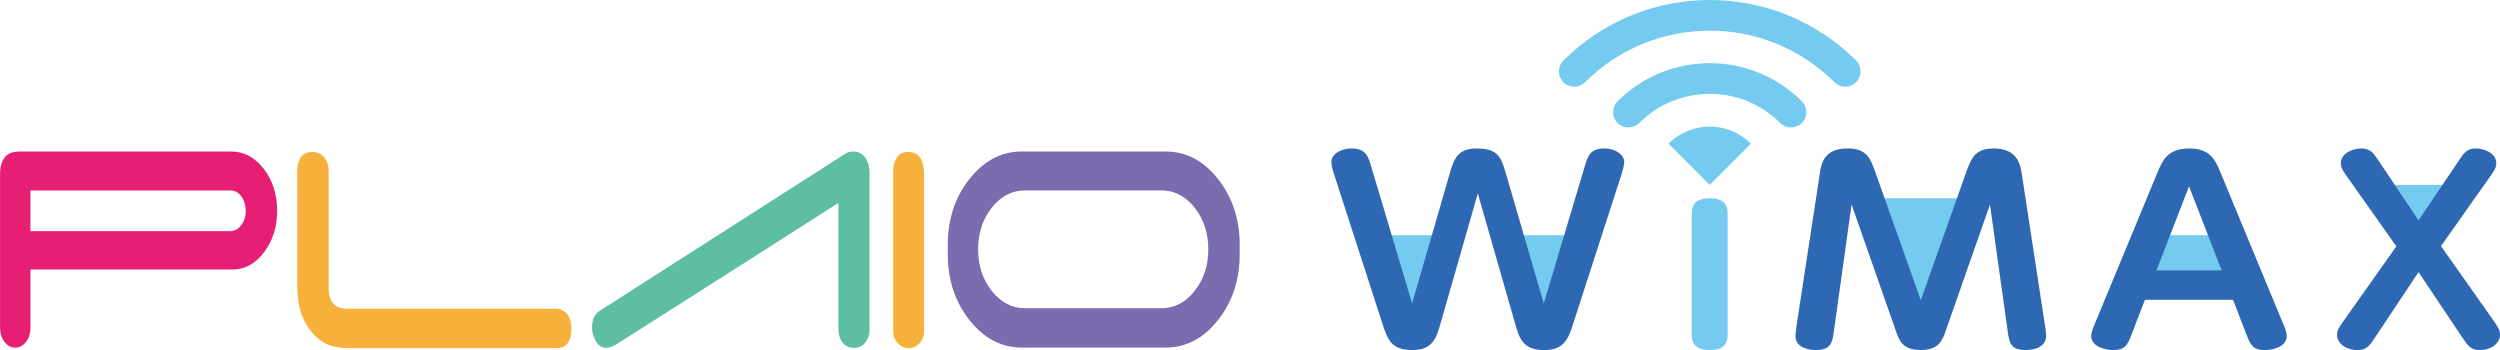 <?xml version="1.0" encoding="UTF-8"?>
<svg id="_レイヤー_2" data-name="レイヤー 2" xmlns="http://www.w3.org/2000/svg" viewBox="0 0 744.23 104.21">
  <defs>
    <style>
      .cls-1 {
        fill: #74cbef;
      }

      .cls-1, .cls-2, .cls-3, .cls-4, .cls-5, .cls-6 {
        stroke-width: 0px;
      }

      .cls-2 {
        fill: #5ebea4;
      }

      .cls-3 {
        fill: #7b6baf;
      }

      .cls-4 {
        fill: #2e68b2;
      }

      .cls-5 {
        fill: #e61f74;
      }

      .cls-6 {
        fill: #f5b13c;
      }
    </style>
  </defs>
  <g id="_レイヤー_4のコピー" data-name="レイヤー 4のコピー">
    <g>
      <g>
        <path class="cls-5" d="M68.8,45.1c3.8,0,7.04,1.72,9.7,5.16,2.67,3.44,4,7.59,4,12.44s-1.28,8.86-3.85,12.33c-2.57,3.47-5.71,5.2-9.44,5.2H9.06v17.46c0,1.58-.44,2.95-1.32,4.09-.88,1.14-1.95,1.71-3.2,1.71s-2.32-.57-3.2-1.71c-.88-1.14-1.32-2.5-1.32-4.09v-46.05c0-2.23.59-3.96,1.76-5.2.86-.89,2.33-1.34,4.41-1.34h62.62ZM68.62,56.69H9.06v12.11h59.57c1.29,0,2.39-.64,3.29-1.93.9-1.29,1.31-2.77,1.23-4.46-.08-1.63-.55-3-1.41-4.09-.86-1.09-1.9-1.63-3.12-1.63Z"/>
        <path class="cls-6" d="M92.97,45.25c1.57,0,2.77.56,3.62,1.67.84,1.11,1.26,2.54,1.26,4.27v35.36c.12,1.44.47,2.58,1.06,3.42.86,1.29,2.31,1.93,4.35,1.93h62.21c1.33,0,2.44.52,3.32,1.56s1.32,2.48,1.32,4.31c0,3.91-1.51,5.87-4.53,5.87h-61.27c-2.86,0-5.19-.4-7-1.19-2.12-.99-3.98-2.67-5.59-5.05-1.37-2.03-2.27-4.23-2.71-6.61-.35-1.78-.53-4.31-.53-7.58v-31.87c0-4.06,1.49-6.09,4.47-6.09Z"/>
        <path class="cls-2" d="M257.38,46.67c.98,1.19,1.47,2.82,1.47,4.9v46.72c0,1.44-.43,2.67-1.29,3.71-.86,1.04-2,1.56-3.41,1.56s-2.53-.55-3.35-1.63-1.23-2.45-1.23-4.09v-37.44c-13.96,8.96-35.87,22.93-65.74,41.89-1.33.84-2.47,1.26-3.41,1.26-1.49,0-2.65-.94-3.47-2.82-.47-1.04-.71-2.1-.71-3.19,0-2.38.74-4.04,2.23-4.98l73.15-46.79c.71-.44,1.51-.67,2.41-.67,1.37,0,2.49.52,3.35,1.56Z"/>
        <path class="cls-6" d="M275.08,51.86v46.72c0,1.44-.45,2.64-1.36,3.6-.91.97-1.95,1.45-3.14,1.45-1.26,0-2.36-.47-3.29-1.41-.93-.94-1.39-2.13-1.39-3.57v-47.69c0-1.63.37-3,1.12-4.09.75-1.09,1.85-1.63,3.31-1.63,3.16,0,4.73,2.2,4.73,6.61Z"/>
        <path class="cls-3" d="M304.19,45.1h42.81c6.07,0,11.27,2.72,15.58,8.17s6.47,12.01,6.47,19.68v2.67c0,7.68-2.16,14.24-6.47,19.68-4.31,5.45-9.51,8.17-15.58,8.17h-42.81c-6.08,0-11.27-2.72-15.58-8.17-4.31-5.45-6.47-12.01-6.47-19.68v-2.67c0-7.67,2.16-14.24,6.47-19.68s9.51-8.17,15.58-8.17ZM346.35,91.75c3.72-.2,6.88-1.99,9.47-5.39,2.59-3.39,3.88-7.44,3.88-12.14s-1.29-8.75-3.88-12.15c-2.59-3.39-5.74-5.19-9.47-5.38h-41.28c-3.84,0-7.11,1.71-9.82,5.12-2.7,3.42-4.06,7.55-4.06,12.4s1.35,8.99,4.06,12.4c2.71,3.42,5.98,5.13,9.82,5.13h41.28Z"/>
      </g>
      <g>
        <rect class="cls-1" x="712.63" y="55.04" width="14.82" height="10.62"/>
        <rect class="cls-1" x="641.95" y="70.03" width="19.41" height="12.29"/>
        <polygon class="cls-1" points="580.65 90.48 563.16 90.48 559.78 59.02 583.81 59.02 580.65 90.48"/>
        <rect class="cls-1" x="451.87" y="70.03" width="15.38" height="20.45"/>
        <rect class="cls-1" x="412.73" y="70.03" width="15.38" height="20.45"/>
        <g>
          <g>
            <path class="cls-4" d="M471.83,49.33c.87-2.82,1.51-5.13,5.73-5.13,3.58,0,5.96,2.02,5.96,3.98,0,.29-.08,1.37-.8,3.69l-14.32,44.25c-1.43,4.48-2.62,8.1-8.67,8.1-6.44,0-7.48-3.54-8.75-8.1l-11.05-38.54-11.05,38.54c-1.19,4.27-2.31,8.1-8.35,8.1-6.44,0-7.48-3.18-9.07-8.1l-14.32-44.25c-.24-.65-.8-2.46-.8-3.62,0-2.31,2.7-4.05,5.97-4.05,4.21,0,4.93,2.24,5.81,5.13l12.25,41,11.29-38.97c1.11-3.76,2.15-7.16,7.79-7.16,6.52,0,7.4,2.6,8.75,7.16l11.37,38.97,12.25-41Z"/>
            <path class="cls-1" d="M503.64,63.5c0-2.68,1.35-4.48,5.25-4.48,2.86,0,5.41.8,5.41,4.48v36.23c0,3.18-1.91,4.48-5.25,4.48s-5.41-1.08-5.41-4.48v-36.23Z"/>
            <path class="cls-4" d="M585.16,51.71c1.59-4.41,2.62-7.52,8.35-7.52,7.24,0,7.95,5.06,8.35,7.52l6.92,45.26c.16.58.32,2.24.32,3.04,0,3.98-4.93,4.19-6.12,4.19-4.53,0-4.85-2.31-5.33-5.78l-5.25-37.53-13.28,37.89c-.8,2.31-1.91,5.42-7.24,5.42s-6.44-2.6-7.4-5.42l-13.28-37.89-5.25,37.6c-.48,3.4-.8,5.71-5.33,5.71-.95,0-6.12-.14-6.12-4.19,0-.8.24-2.53.32-3.04l6.92-45.26c.4-2.82,1.11-7.52,8.27-7.52,5.81,0,6.84,3.04,8.43,7.52l13.36,37.67,13.36-37.67Z"/>
            <path class="cls-4" d="M638.53,89.24l-3.82,9.91c-1.35,3.54-1.99,5.06-5.73,5.06-2.23,0-6.44-1.01-6.44-4.19,0-1.16.56-2.39,1.27-4.12l18.45-44.54c1.51-3.54,2.94-7.16,9.46-7.16s7.87,3.76,9.31,7.16l18.45,44.54c.95,2.24,1.27,3.11,1.27,4.12,0,3.18-4.06,4.19-6.52,4.19-3.66,0-4.29-1.59-5.65-5.06l-3.82-9.91h-26.25ZM661.36,80.49l-9.7-25.02-9.7,25.02h19.41Z"/>
            <path class="cls-4" d="M731.82,48.03c1.67-2.53,2.55-3.83,5.25-3.83s6.05,1.52,6.05,4.34c0,1.45-.64,2.31-1.75,3.9l-14.71,20.82,15.51,21.98c1.51,2.1,2.07,3.18,2.07,4.41,0,2.68-2.86,4.56-5.89,4.56-2.86,0-3.58-1.08-5.65-4.19l-12.72-19.02-12.65,19.02c-2.07,3.11-2.78,4.19-5.65,4.19-3.26,0-5.96-2.02-5.96-4.48,0-1.37.56-2.31,2.15-4.48l15.51-21.91-14.79-20.9c-1.03-1.52-1.75-2.46-1.75-3.9,0-2.82,3.42-4.34,6.04-4.34,2.78,0,3.58,1.23,5.33,3.83l11.77,17.57,11.85-17.57Z"/>
          </g>
          <g>
            <path class="cls-1" d="M552.54,18.02c-24.04-24.03-63.09-24.02-87.13,0-1.78,1.78-1.78,4.67,0,6.46,1.78,1.78,4.67,1.78,6.45,0,10.24-10.24,23.65-15.34,37.11-15.35,13.46,0,26.87,5.11,37.11,15.35,1.78,1.78,4.67,1.78,6.45,0,1.78-1.78,1.78-4.67,0-6.46Z"/>
            <path class="cls-1" d="M481.54,30.16c-1.79,1.78-1.79,4.67,0,6.45,1.78,1.78,4.67,1.78,6.45,0,5.79-5.79,13.36-8.67,20.98-8.67,7.62,0,15.19,2.89,20.98,8.67,1.78,1.78,4.67,1.78,6.45,0,1.78-1.78,1.78-4.67,0-6.45-15.14-15.13-39.72-15.13-54.86,0Z"/>
            <path class="cls-1" d="M496.7,42.77l12.27,12.27,12.27-12.27c-6.78-6.78-17.77-6.78-24.54,0Z"/>
          </g>
        </g>
      </g>
    </g>
  </g>
</svg>